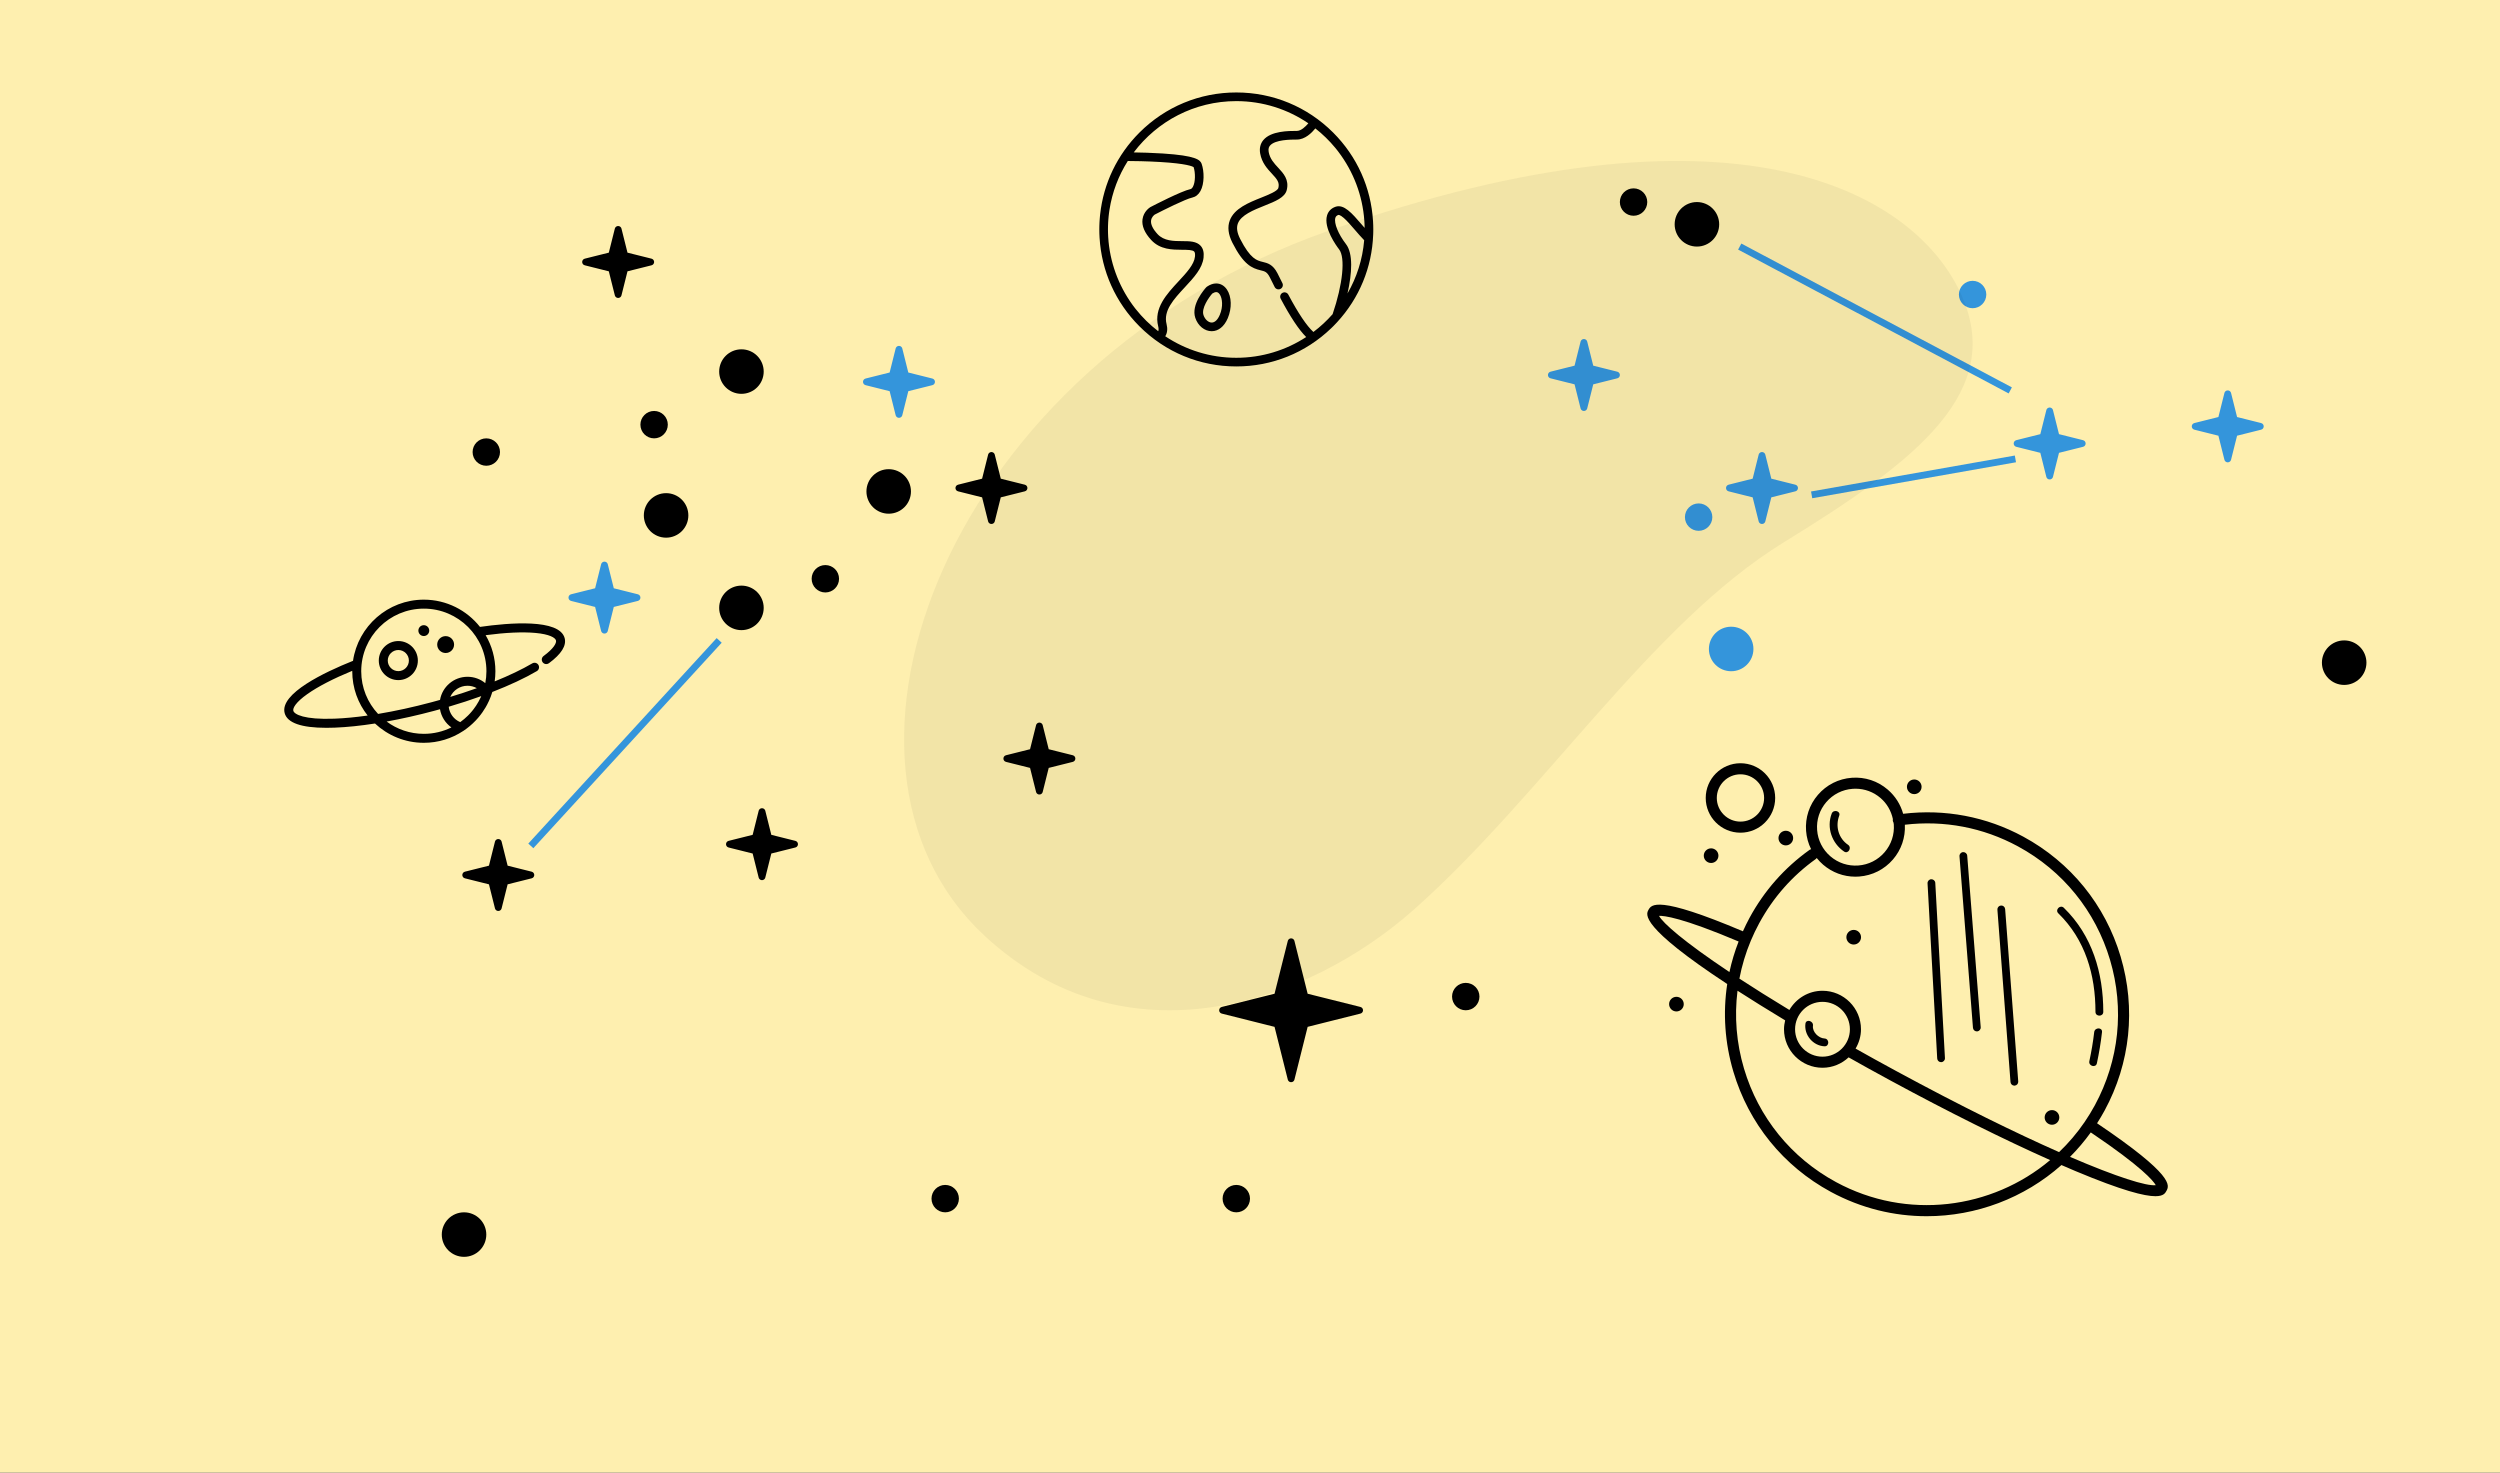 <?xml version="1.0" encoding="UTF-8"?> <svg xmlns="http://www.w3.org/2000/svg" width="730" height="430" viewBox="0 0 730 430" fill="none"><rect x="0" y="0" width="730" height="430" fill="#333333" stroke="none"/><g clip-path="url(#clip0_8_161)"><path d="M730 0H0V430H730V0Z" fill="#FEEFAF"></path><path d="M260.598 109.598L262.5 102L264.402 109.598L272 111.5L264.402 113.402L262.5 121L260.598 113.402L253 111.5L260.598 109.598Z" fill="#3495DB" stroke="#3495DB" stroke-width="2" stroke-linecap="round" stroke-linejoin="round"></path><path d="M372.99 299.015L357 295L372.99 290.996L377.005 275L381.01 290.996L397 295L381.01 299.015L377.005 315L372.99 299.015Z" fill="black" stroke="black" stroke-width="2" stroke-linecap="round" stroke-linejoin="round"></path><path d="M220.598 248.402L213 246.5L220.598 244.598L222.5 237L224.402 244.598L232 246.5L224.402 248.402L222.5 256L220.598 248.402Z" fill="black" stroke="black" stroke-width="2" stroke-linecap="round" stroke-linejoin="round"></path><path d="M143.598 257.402L136 255.5L143.598 253.598L145.5 246L147.402 253.598L155 255.5L147.402 257.402L145.5 265L143.598 257.402Z" fill="black" stroke="black" stroke-width="2" stroke-linecap="round" stroke-linejoin="round"></path><path d="M287.598 140.598L289.5 133L291.402 140.598L299 142.5L291.402 144.402L289.5 152L287.598 144.402L280 142.5L287.598 140.598Z" fill="black" stroke="black" stroke-width="2" stroke-linecap="round" stroke-linejoin="round"></path><path d="M512.598 140.598L514.5 133L516.402 140.598L524 142.5L516.402 144.402L514.5 152L512.598 144.402L505 142.5L512.598 140.598Z" fill="#3495DB" stroke="#3495DB" stroke-width="2" stroke-linecap="round" stroke-linejoin="round"></path><path d="M596.598 127.598L598.5 120L600.402 127.598L608 129.5L600.402 131.402L598.5 139L596.598 131.402L589 129.5L596.598 127.598Z" fill="#3495DB" stroke="#3495DB" stroke-width="2" stroke-linecap="round" stroke-linejoin="round"></path><path d="M648.598 126.402L641 124.5L648.598 122.598L650.5 115L652.402 122.598L660 124.5L652.402 126.402L650.5 134L648.598 126.402Z" fill="#3495DB" stroke="#3495DB" stroke-width="2" stroke-linecap="round" stroke-linejoin="round"></path><path d="M301.598 219.598L303.5 212L305.402 219.598L313 221.5L305.402 223.402L303.5 231L301.598 223.402L294 221.5L301.598 219.598Z" fill="black" stroke="black" stroke-width="2" stroke-linecap="round" stroke-linejoin="round"></path><path d="M178.598 78.402L171 76.5L178.598 74.598L180.5 67L182.402 74.598L190 76.5L182.402 78.402L180.5 86L178.598 78.402Z" fill="black" stroke="black" stroke-width="2" stroke-linecap="round" stroke-linejoin="round"></path><path d="M174.598 172.598L176.5 165L178.402 172.598L186 174.5L178.402 176.402L176.5 184L174.598 176.402L167 174.5L174.598 172.598Z" fill="#3495DB" stroke="#3495DB" stroke-width="2" stroke-linecap="round" stroke-linejoin="round"></path><path d="M460.598 107.598L462.5 100L464.402 107.598L472 109.5L464.402 111.402L462.5 119L460.598 111.402L453 109.5L460.598 107.598Z" fill="#3495DB" stroke="#3495DB" stroke-width="2" stroke-linecap="round" stroke-linejoin="round"></path><path d="M505.5 196C509.09 196 512 193.09 512 189.5C512 185.91 509.09 183 505.5 183C501.91 183 499 185.91 499 189.5C499 193.09 501.91 196 505.5 196Z" fill="#3495DB"></path><path d="M266 143.5C266 139.91 263.09 137 259.5 137C255.91 137 253 139.91 253 143.5C253 147.09 255.91 150 259.5 150C263.09 150 266 147.09 266 143.5Z" fill="black"></path><path d="M216.5 184C220.09 184 223 181.09 223 177.5C223 173.91 220.09 171 216.5 171C212.91 171 210 173.91 210 177.5C210 181.09 212.91 184 216.5 184Z" fill="black"></path><path d="M684.5 200C688.09 200 691 197.09 691 193.5C691 189.91 688.09 187 684.5 187C680.91 187 678 189.91 678 193.5C678 197.09 680.91 200 684.5 200Z" fill="black"></path><path d="M201 150.5C201 146.91 198.09 144 194.5 144C190.91 144 188 146.91 188 150.5C188 154.09 190.91 157 194.5 157C198.09 157 201 154.09 201 150.5Z" fill="black"></path><path d="M135.5 367C139.09 367 142 364.09 142 360.5C142 356.91 139.09 354 135.5 354C131.91 354 129 356.91 129 360.5C129 364.09 131.91 367 135.5 367Z" fill="black"></path><path d="M495.5 72C499.09 72 502 69.09 502 65.5C502 61.91 499.09 59 495.5 59C491.91 59 489 61.91 489 65.5C489 69.09 491.91 72 495.5 72Z" fill="black"></path><path d="M223 108.5C223 104.91 220.09 102 216.5 102C212.91 102 210 104.91 210 108.5C210 112.09 212.91 115 216.5 115C220.09 115 223 112.09 223 108.5Z" fill="black"></path><path d="M142 136C144.209 136 146 134.209 146 132C146 129.791 144.209 128 142 128C139.791 128 138 129.791 138 132C138 134.209 139.791 136 142 136Z" fill="black"></path><path d="M580 86C580 83.791 578.209 82 576 82C573.791 82 572 83.791 572 86C572 88.209 573.791 90 576 90C578.209 90 580 88.209 580 86Z" fill="#3495DB"></path><path d="M496 155C498.209 155 500 153.209 500 151C500 148.791 498.209 147 496 147C493.791 147 492 148.791 492 151C492 153.209 493.791 155 496 155Z" fill="#3495DB"></path><path d="M361 354C363.209 354 365 352.209 365 350C365 347.791 363.209 346 361 346C358.791 346 357 347.791 357 350C357 352.209 358.791 354 361 354Z" fill="black"></path><path d="M428 295C430.209 295 432 293.209 432 291C432 288.791 430.209 287 428 287C425.791 287 424 288.791 424 291C424 293.209 425.791 295 428 295Z" fill="black"></path><path d="M245 169C245 166.791 243.209 165 241 165C238.791 165 237 166.791 237 169C237 171.209 238.791 173 241 173C243.209 173 245 171.209 245 169Z" fill="black"></path><path d="M276 354C278.209 354 280 352.209 280 350C280 347.791 278.209 346 276 346C273.791 346 272 347.791 272 350C272 352.209 273.791 354 276 354Z" fill="black"></path><path d="M191 128C193.209 128 195 126.209 195 124C195 121.791 193.209 120 191 120C188.791 120 187 121.791 187 124C187 126.209 188.791 128 191 128Z" fill="black"></path><path d="M477 63C479.209 63 481 61.209 481 59C481 56.791 479.209 55 477 55C474.791 55 473 56.791 473 59C473 61.209 474.791 63 477 63Z" fill="black"></path><path d="M529 144.5L588.5 134" stroke="#3495DB" stroke-width="2"></path><path d="M508 72L587 114" stroke="#3495DB" stroke-width="2"></path><path d="M155 247L210 187" stroke="#3495DB" stroke-width="2"></path><path opacity="0.05" d="M287.394 273.148C232.746 222.358 276.898 106.335 387.965 67.386C506.51 25.811 558.485 56.061 572.307 85.201C586.129 114.338 559.439 134.631 520.807 158.394C482.172 182.157 450.735 231.956 412.882 265.572C382.183 292.828 328.897 311.724 287.394 273.148Z" fill="black"></path><g clip-path="url(#clip1_8_161)"><path d="M508.212 243.147C513.804 243.147 518.352 238.596 518.352 233.006C518.352 227.414 513.802 222.866 508.212 222.866C502.622 222.866 498.072 227.413 498.072 233.006C498.072 238.596 502.62 243.147 508.212 243.147ZM508.212 226.098C512.019 226.098 515.12 229.197 515.12 233.004C515.12 236.812 512.019 239.911 508.212 239.911C504.404 239.911 501.306 236.812 501.306 233.004C501.306 229.199 504.404 226.098 508.212 226.098Z" fill="black"></path><path d="M612.342 327.997C613.115 326.79 613.852 325.549 614.548 324.268C622.056 310.418 623.721 294.472 619.235 279.368C614.751 264.264 604.652 251.813 590.802 244.305C579.97 238.431 567.874 236.171 555.72 237.628C554.963 234.902 553.419 232.457 551.226 230.57C548.299 228.052 544.578 226.818 540.714 227.11C536.863 227.398 533.353 229.169 530.835 232.096C528.316 235.022 527.086 238.756 527.374 242.607C527.516 244.502 528.02 246.315 528.842 247.967C528.673 248.016 528.505 248.078 528.355 248.186C521.045 253.411 515.152 260.093 510.841 268.049C510.149 269.325 509.524 270.625 508.932 271.935C483.759 261.278 482.18 264.158 481.33 265.723C480.634 267.007 478.758 270.502 504.348 287.334C503.064 295.794 503.643 304.503 506.153 312.951C510.637 328.053 520.734 340.506 534.586 348.016C543.497 352.846 553.11 355.136 562.598 355.134C576.982 355.134 591.069 349.864 601.941 340.194C603.302 340.784 604.673 341.384 605.97 341.927C619.782 347.717 626.232 349.29 629.377 349.29C631.76 349.29 632.248 348.388 632.606 347.73C633.45 346.164 634.997 343.266 612.342 327.997ZM533.285 234.206C535.241 231.933 537.965 230.558 540.957 230.334C541.24 230.312 541.526 230.303 541.81 230.303C544.493 230.303 547.062 231.252 549.117 233.021C550.997 234.638 552.217 236.793 552.725 239.177C552.702 239.33 552.676 239.484 552.701 239.644C552.731 239.847 552.806 240.027 552.902 240.196C552.922 240.364 552.975 240.524 552.988 240.693C553.212 243.684 552.257 246.582 550.301 248.853C548.346 251.126 545.621 252.501 542.63 252.725C539.642 252.946 536.741 251.995 534.47 250.038C532.196 248.082 530.822 245.358 530.6 242.368C530.373 239.377 531.328 236.477 533.285 234.206ZM504.993 283.837C491.673 274.955 485.532 269.511 484.431 267.426C485.869 267.362 491.07 267.896 507.674 274.919C506.542 277.835 505.642 280.814 504.993 283.837ZM536.122 345.171C523.032 338.075 513.486 326.304 509.248 312.028C507.022 304.535 506.414 296.822 507.353 289.292C511.359 291.873 515.975 294.748 521.265 297.941C521.063 298.781 520.93 299.646 520.93 300.545C520.93 306.742 525.973 311.785 532.17 311.785C535.122 311.785 537.79 310.617 539.796 308.75C543.741 310.982 547.22 312.906 552.161 315.587C568.912 324.667 585.088 332.714 598.646 338.748C581.615 353.09 556.848 356.405 536.122 345.171ZM524.16 300.545C524.16 296.13 527.752 292.539 532.166 292.539C536.581 292.539 540.172 296.132 540.172 300.545C540.172 304.96 536.581 308.551 532.166 308.551C527.752 308.551 524.16 304.96 524.16 300.545ZM601.252 336.416C588.811 330.922 572.738 323.063 553.701 312.744C548.961 310.174 545.578 308.307 541.831 306.188C542.807 304.524 543.406 302.609 543.406 300.545C543.406 294.348 538.364 289.305 532.166 289.305C528.032 289.305 524.452 291.574 522.5 294.908C516.963 291.557 512.115 288.509 507.904 285.761C508.624 281.989 509.731 278.277 511.239 274.684V274.682C511.241 274.682 511.241 274.68 511.241 274.68C511.965 272.956 512.777 271.256 513.68 269.59C517.756 262.071 523.324 255.755 530.232 250.818C530.337 250.741 530.406 250.637 530.487 250.543C531.044 251.241 531.664 251.893 532.354 252.488C535.002 254.766 538.309 255.991 541.765 255.991C542.13 255.991 542.498 255.977 542.867 255.949C546.718 255.661 550.228 253.89 552.748 250.963C555.186 248.131 556.401 244.542 556.219 240.823C567.669 239.469 579.054 241.616 589.258 247.148C602.35 254.244 611.895 266.014 616.133 280.291C620.373 294.566 618.797 309.636 611.701 322.728C610.8 324.388 609.826 325.983 608.787 327.513C608.779 327.525 608.766 327.53 608.757 327.543C608.747 327.559 608.747 327.574 608.74 327.587C606.528 330.836 604.009 333.778 601.252 336.416ZM604.443 337.806C606.63 335.617 608.657 333.233 610.509 330.665C625.508 340.779 628.785 344.836 629.484 346.068C626.854 346.417 618.137 343.7 604.443 337.806Z" fill="black"></path><path d="M611.505 301.382C611.18 304.234 610.693 307.058 610.091 309.865C609.785 311.298 611.983 311.909 612.291 310.473C612.936 307.466 613.438 304.439 613.786 301.384C613.952 299.924 611.669 299.938 611.505 301.382Z" fill="black"></path><path d="M614.158 295.466C614.166 284.113 610.93 273.142 602.642 265.08C601.589 264.055 599.974 265.666 601.029 266.693C608.911 274.362 611.885 284.691 611.876 295.466C611.874 296.935 614.157 296.937 614.158 295.466Z" fill="black"></path><path d="M538.473 248.65C539.691 249.477 540.834 247.501 539.625 246.68C536.841 244.794 535.88 241.289 537.049 238.19C537.568 236.814 535.363 236.222 534.849 237.583C533.304 241.672 534.896 246.225 538.473 248.65Z" fill="black"></path><path d="M532.753 305.522C534.221 305.586 534.218 303.305 532.753 303.239C531.029 303.164 529.145 301.308 529.385 299.522C529.579 298.086 527.381 297.465 527.186 298.915C526.74 302.209 529.4 305.375 532.753 305.522Z" fill="black"></path><path d="M499.642 251.993C500.823 251.993 501.781 251.036 501.781 249.854C501.781 248.673 500.823 247.716 499.642 247.716C498.461 247.716 497.503 248.673 497.503 249.854C497.503 251.036 498.461 251.993 499.642 251.993Z" fill="black"></path><path d="M521.458 246.858C522.639 246.858 523.598 245.899 523.598 244.718C523.598 243.538 522.639 242.581 521.458 242.581C520.278 242.581 519.319 243.539 519.319 244.718C519.32 245.901 520.278 246.858 521.458 246.858Z" fill="black"></path><path d="M558.964 231.886C560.144 231.886 561.103 230.927 561.103 229.746C561.103 228.565 560.144 227.608 558.964 227.608C557.783 227.608 556.824 228.567 556.824 229.746C556.824 230.929 557.783 231.886 558.964 231.886Z" fill="black"></path><path d="M489.517 291.067C488.336 291.067 487.377 292.026 487.377 293.206C487.377 294.387 488.336 295.344 489.517 295.344C490.697 295.344 491.656 294.385 491.656 293.206C491.656 292.024 490.697 291.067 489.517 291.067Z" fill="black"></path><path d="M541.282 271.529C540.101 271.529 539.142 272.488 539.142 273.669C539.142 274.849 540.101 275.807 541.282 275.807C542.463 275.807 543.422 274.848 543.422 273.669C543.42 272.488 542.463 271.529 541.282 271.529Z" fill="black"></path><path d="M599.178 324.15C597.998 324.15 597.039 325.109 597.039 326.289C597.039 327.47 597.998 328.427 599.178 328.427C600.359 328.427 601.318 327.468 601.318 326.289C601.316 325.109 600.359 324.15 599.178 324.15Z" fill="black"></path><path d="M563.911 256.737C563.286 256.771 562.809 257.305 562.843 257.929L565.665 309.083C565.697 309.687 566.197 310.153 566.793 310.153C566.814 310.153 566.836 310.151 566.857 310.151C567.479 310.117 567.959 309.583 567.925 308.959L565.103 257.805C565.071 257.181 564.541 256.72 563.911 256.737Z" fill="black"></path><path d="M573.208 248.817C572.586 248.866 572.12 249.412 572.169 250.036L576.106 300.124C576.153 300.716 576.647 301.167 577.234 301.167C577.264 301.167 577.294 301.165 577.324 301.165C577.947 301.117 578.413 300.571 578.364 299.947L574.427 249.857C574.376 249.235 573.827 248.782 573.208 248.817Z" fill="black"></path><path d="M584.324 264.909L584.324 264.909L584.326 264.909C584.663 264.881 584.975 265.143 585.003 265.491C585.003 265.491 585.003 265.491 585.003 265.491L588.827 315.83C588.854 316.176 588.592 316.481 588.247 316.508C588.218 316.51 588.207 316.51 588.196 316.51C587.868 316.51 587.591 316.258 587.566 315.927L587.566 315.927L583.74 265.587C583.74 265.587 583.74 265.587 583.74 265.587C583.714 265.24 583.975 264.936 584.324 264.909Z" fill="black" stroke="black"></path></g><g clip-path="url(#clip2_8_161)"><path d="M130.128 185.747C128.766 185.747 127.662 186.851 127.662 188.213C127.662 189.574 128.766 190.678 130.128 190.678C131.489 190.678 132.593 189.574 132.593 188.213C132.593 186.851 131.489 185.747 130.128 185.747Z" fill="black"></path><path d="M123.75 185.723C124.626 185.723 125.336 185.013 125.336 184.137C125.336 183.261 124.626 182.551 123.75 182.551C122.874 182.551 122.164 183.261 122.164 184.137C122.164 185.013 122.874 185.723 123.75 185.723Z" fill="black"></path><path d="M116.311 187.183C113.166 187.183 110.607 189.742 110.607 192.888C110.607 196.033 113.166 198.592 116.311 198.592C119.457 198.592 122.015 196.033 122.015 192.888C122.015 189.742 119.457 187.183 116.311 187.183ZM116.311 195.971C114.611 195.971 113.228 194.588 113.228 192.888C113.228 191.187 114.611 189.804 116.311 189.804C118.012 189.804 119.395 191.187 119.395 192.888C119.395 194.588 118.012 195.971 116.311 195.971Z" fill="black"></path><path d="M164.879 186.328C163.351 180.623 148.756 181.823 140.153 183.054C136.322 178.212 130.396 175.1 123.757 175.1C113.259 175.1 104.546 182.879 103.076 192.976C103.026 192.989 102.976 193.005 102.926 193.025C94.873 196.253 81.591 202.522 83.122 208.235C83.885 211.083 87.984 212.522 95.317 212.522C96.091 212.522 96.902 212.506 97.748 212.474C101.28 212.34 105.25 211.928 109.497 211.265C113.234 214.758 118.25 216.9 123.757 216.9C127.99 216.9 131.933 215.634 135.228 213.462C135.256 213.446 135.285 213.432 135.312 213.414C136.592 212.563 137.768 211.571 138.824 210.469C138.896 210.395 138.966 210.319 139.036 210.244C139.157 210.114 139.276 209.983 139.394 209.851C139.494 209.737 139.593 209.623 139.691 209.508C139.748 209.441 139.805 209.375 139.861 209.308C140.006 209.133 140.147 208.955 140.286 208.775C140.326 208.724 140.365 208.673 140.404 208.621C140.553 208.425 140.699 208.226 140.841 208.025C140.859 208 140.876 207.975 140.894 207.95C141.208 207.5 141.505 207.038 141.783 206.565C141.79 206.554 141.797 206.543 141.803 206.531C141.944 206.291 142.08 206.046 142.212 205.8C142.216 205.792 142.22 205.785 142.224 205.777C142.626 205.02 142.984 204.236 143.292 203.427C143.292 203.427 143.292 203.426 143.292 203.426C143.464 202.976 143.62 202.519 143.761 202.055C148.802 200.097 153.247 198.024 156.755 195.966C157.378 195.6 157.588 194.797 157.222 194.173C156.855 193.549 156.052 193.34 155.428 193.706C152.414 195.475 148.676 197.258 144.445 198.969C144.583 197.998 144.657 197.008 144.657 196C144.657 192.163 143.616 188.566 141.805 185.472C147.625 184.702 152.636 184.475 156.357 184.818C160.443 185.194 162.131 186.195 162.348 187.006C162.55 187.762 161.707 189.354 158.732 191.551C158.15 191.981 158.027 192.801 158.457 193.384C158.714 193.731 159.11 193.915 159.512 193.915C159.782 193.915 160.055 193.832 160.289 193.659C163.92 190.977 165.464 188.511 164.879 186.328ZM97.649 209.855C88.756 210.192 85.924 208.569 85.653 207.557C85.436 206.747 86.396 205.037 89.741 202.67C92.826 200.487 97.346 198.149 102.858 195.881C102.858 195.921 102.856 195.96 102.856 196C102.856 200.881 104.538 205.375 107.352 208.936C103.866 209.431 100.598 209.743 97.649 209.855ZM123.757 214.28C119.691 214.28 115.933 212.945 112.893 210.692C117.33 209.89 122.006 208.839 126.756 207.566C127.333 207.412 127.906 207.255 128.477 207.095C128.838 209.244 130.057 211.159 131.808 212.408C129.378 213.605 126.645 214.28 123.757 214.28ZM140.363 203.636C140.362 203.637 140.362 203.638 140.362 203.639C140.174 204.045 139.971 204.444 139.754 204.836C139.75 204.842 139.747 204.849 139.743 204.856C139.531 205.237 139.306 205.61 139.067 205.975C139.054 205.995 139.041 206.014 139.028 206.034C138.802 206.378 138.564 206.713 138.315 207.04C138.282 207.084 138.248 207.128 138.215 207.172C138.113 207.303 138.011 207.432 137.906 207.56C137.853 207.624 137.8 207.687 137.747 207.751C137.669 207.844 137.59 207.936 137.51 208.027C137.444 208.103 137.377 208.179 137.31 208.253C137.263 208.305 137.216 208.355 137.169 208.406C137.019 208.568 136.867 208.728 136.711 208.884C136.693 208.902 136.676 208.92 136.658 208.937C135.955 209.638 135.195 210.283 134.386 210.863C132.542 210.092 131.245 208.353 131.024 206.366C134.321 205.396 137.509 204.354 140.525 203.266C140.471 203.39 140.419 203.514 140.363 203.636ZM131.475 203.498C132.341 201.579 134.272 200.24 136.511 200.24C137.486 200.24 138.416 200.49 139.229 200.949C136.75 201.835 134.154 202.689 131.475 203.498ZM142.036 196C142.036 197.19 141.921 198.355 141.702 199.482C140.266 198.29 138.448 197.619 136.511 197.619C132.495 197.619 129.151 200.541 128.488 204.371C127.69 204.596 126.887 204.818 126.078 205.035C120.662 206.486 115.351 207.644 110.4 208.466C107.348 205.198 105.477 200.813 105.477 196C105.477 185.92 113.677 177.72 123.757 177.72C133.836 177.72 142.036 185.92 142.036 196Z" fill="black"></path></g><g clip-path="url(#clip3_8_161)"><path d="M355.142 82.769C354.26 82.769 353.352 83.084 352.441 83.705C352.361 83.759 352.288 83.822 352.223 83.893C351.758 84.397 347.72 88.935 349.025 92.816C349.809 95.147 351.736 96.713 353.821 96.713C355.779 96.713 357.49 95.325 358.513 92.906C359.746 89.993 359.65 86.642 358.275 84.567C357.506 83.408 356.393 82.769 355.142 82.769ZM356.186 91.922C355.568 93.382 354.728 94.187 353.821 94.187C352.853 94.187 351.844 93.272 351.42 92.011C350.74 89.99 353.005 86.824 353.984 85.713C354.415 85.439 354.813 85.295 355.142 85.295C355.286 85.295 355.727 85.295 356.169 85.963C356.939 87.125 357.192 89.545 356.186 91.922Z" fill="black"></path><path d="M400.983 65.864C400.981 65.79 400.977 65.717 400.975 65.643C400.964 65.312 400.949 64.983 400.93 64.654C400.927 64.618 400.925 64.582 400.923 64.546C400.336 54.785 396.257 45.689 389.284 38.715C381.729 31.161 371.684 27 361 27C350.316 27 340.271 31.161 332.716 38.716C326.215 45.216 322.23 53.561 321.244 62.57C321.24 62.602 321.237 62.634 321.233 62.667C321.211 62.874 321.19 63.081 321.171 63.289C321.163 63.381 321.155 63.474 321.148 63.566C321.127 63.804 321.109 64.042 321.093 64.28C321.079 64.481 321.067 64.682 321.056 64.883C321.05 64.997 321.046 65.111 321.041 65.224C321.032 65.423 321.025 65.622 321.019 65.821C321.016 65.918 321.013 66.015 321.011 66.112C321.004 66.408 321 66.704 321 67C321 67.38 321.007 67.76 321.017 68.139C321.019 68.213 321.023 68.286 321.025 68.361C321.036 68.692 321.051 69.022 321.07 69.352C321.072 69.388 321.075 69.425 321.077 69.462C321.666 79.22 325.744 88.312 332.716 95.284C340.271 102.839 350.316 107 361 107C371.416 107 381.223 103.044 388.709 95.846C388.744 95.811 388.78 95.777 388.815 95.742C388.972 95.59 389.129 95.439 389.284 95.284C389.356 95.212 389.426 95.138 389.498 95.065C389.556 95.006 389.613 94.947 389.671 94.888C389.887 94.666 390.101 94.441 390.311 94.215C390.352 94.171 390.394 94.126 390.435 94.082C396.916 87.051 400.613 78.082 400.969 68.523C400.972 68.43 400.976 68.338 400.979 68.246C400.983 68.106 400.987 67.965 400.99 67.824C400.996 67.547 401 67.271 401 67C401 66.62 400.993 66.242 400.983 65.864ZM338.194 96.713C335.755 94.836 333.553 92.668 331.64 90.259C331.586 90.191 331.532 90.124 331.479 90.056C331.38 89.93 331.284 89.802 331.187 89.675C331.048 89.492 330.91 89.309 330.774 89.123C330.739 89.075 330.703 89.027 330.668 88.979C326.527 83.252 324.033 76.41 323.597 69.26C323.594 69.216 323.591 69.171 323.588 69.127C323.572 68.835 323.56 68.542 323.55 68.249C323.548 68.182 323.544 68.114 323.542 68.047C323.532 67.698 323.526 67.35 323.526 67C323.526 66.713 323.531 66.427 323.537 66.141C323.539 66.064 323.541 65.988 323.543 65.912C323.55 65.663 323.56 65.416 323.572 65.169C323.574 65.128 323.575 65.088 323.577 65.047C323.592 64.764 323.61 64.483 323.631 64.203C323.636 64.133 323.642 64.063 323.647 63.994C323.666 63.757 323.687 63.521 323.71 63.286C323.715 63.233 323.72 63.179 323.726 63.125C323.755 62.839 323.788 62.553 323.824 62.268C323.829 62.231 323.834 62.193 323.839 62.156C323.873 61.893 323.91 61.631 323.949 61.37C323.955 61.332 323.96 61.294 323.966 61.257C324.765 56.086 326.625 51.262 329.316 47.012C330.897 47.02 334.738 47.065 338.685 47.298C346.508 47.759 348.218 48.588 348.541 48.809C349.07 50.435 349.092 53.179 348.319 54.567C348.001 55.138 347.695 55.204 347.595 55.225C344.949 55.792 336.873 59.975 335.96 60.45C335.936 60.463 335.911 60.477 335.887 60.492C335.688 60.613 333.93 61.743 333.614 64.02C333.347 65.94 334.206 67.984 336.166 70.095C338.775 72.906 342.331 72.923 345.189 72.937C346.696 72.944 348.255 72.952 348.716 73.467C348.99 73.773 348.983 74.438 348.929 74.941C348.683 77.246 346.47 79.63 344.128 82.154C340.712 85.835 336.841 90.007 338.192 95.282C338.371 95.981 338.324 96.423 338.194 96.713ZM393.467 85.697C394.811 79.766 395.138 74.019 393.026 71.282C390.776 68.365 389.47 65.143 389.922 63.621C390.05 63.19 390.313 62.934 390.8 62.763C390.817 62.757 391.217 62.633 392.375 63.636C393.352 64.482 394.452 65.759 395.617 67.111C396.5 68.136 397.41 69.191 398.34 70.145C397.871 75.771 396.155 81.048 393.467 85.697ZM397.531 65.462C394.785 62.275 392.413 59.522 389.966 60.378C388.713 60.817 387.86 61.69 387.501 62.902C386.409 66.582 390.246 71.814 391.026 72.826C392.89 75.24 392.104 82.993 389.123 91.738C387.435 93.655 385.555 95.399 383.512 96.939C381.527 95.117 379.069 91.457 376.192 86.036C375.865 85.419 375.1 85.185 374.484 85.512C373.868 85.839 373.633 86.604 373.96 87.22C376.813 92.596 379.264 96.284 381.406 98.415C375.53 102.245 368.521 104.474 361 104.474C353.333 104.474 346.196 102.157 340.252 98.19C340.847 97.251 340.993 96.034 340.64 94.656C339.631 90.716 342.715 87.392 345.98 83.873C348.616 81.033 351.106 78.35 351.442 75.21C351.601 73.716 351.326 72.596 350.599 71.783C349.39 70.431 347.355 70.421 345.201 70.411C342.708 70.399 339.882 70.385 338.017 68.376C336.631 66.883 335.972 65.507 336.113 64.395C336.244 63.354 337.04 62.761 337.18 62.663C339.618 61.396 346.179 58.112 348.124 57.696C349.123 57.481 349.953 56.825 350.526 55.797C351.729 53.638 351.644 49.977 350.874 47.823C350.472 46.696 349.228 45.443 339.503 44.817C336.333 44.613 333.16 44.534 331.05 44.503C337.894 35.414 348.772 29.526 361 29.526C368.792 29.526 376.034 31.918 382.036 36.003C381.205 36.999 379.902 38.224 378.703 38.224C376.248 38.224 371.139 38.224 368.902 40.897C368.021 41.949 367.699 43.305 367.97 44.82C368.457 47.551 370.08 49.296 371.384 50.698C372.907 52.335 373.683 53.264 373.28 54.877C373.047 55.807 370.419 56.858 368.306 57.702C364.609 59.179 360.418 60.854 359.096 64.365C358.377 66.274 358.639 68.474 359.874 70.904C363.117 77.281 365.536 78.316 368.139 78.94C369.319 79.222 369.969 79.378 370.769 80.944C370.971 81.339 371.216 81.831 371.499 82.399C371.713 82.827 371.947 83.297 372.2 83.801C372.513 84.424 373.272 84.675 373.895 84.362C374.519 84.049 374.77 83.29 374.457 82.667C374.206 82.166 373.972 81.698 373.76 81.273C373.473 80.696 373.224 80.195 373.019 79.794C371.689 77.192 370.116 76.815 368.727 76.483C367.029 76.076 365.104 75.615 362.126 69.759C361.213 67.963 360.995 66.49 361.46 65.255C362.389 62.787 366.031 61.332 369.244 60.048C372.432 58.774 375.185 57.674 375.731 55.49C376.485 52.472 374.758 50.616 373.234 48.978C372.044 47.698 370.813 46.376 370.456 44.376C370.272 43.342 370.586 42.821 370.839 42.519C372.319 40.751 376.957 40.751 378.703 40.751C381.053 40.751 383.022 38.806 384.081 37.498C386.221 39.176 388.175 41.081 389.905 43.176C389.905 43.177 389.906 43.177 389.906 43.178C390.045 43.346 390.18 43.516 390.316 43.686C390.413 43.809 390.511 43.932 390.608 44.057C390.677 44.147 390.746 44.237 390.815 44.328C395.197 50.104 397.868 57.088 398.382 64.404C398.384 64.434 398.386 64.465 398.388 64.495C398.408 64.783 398.423 65.071 398.436 65.359C398.44 65.465 398.444 65.57 398.448 65.675C398.456 65.894 398.461 66.114 398.465 66.334C398.467 66.404 398.467 66.474 398.468 66.544C398.154 66.184 397.841 65.821 397.531 65.462Z" fill="black"></path></g></g><defs><clipPath id="clip0_8_161"><rect width="730" height="430" fill="white"></rect></clipPath><clipPath id="clip1_8_161"><rect width="152" height="152" fill="white" transform="translate(481 213)"></rect></clipPath><clipPath id="clip2_8_161"><rect width="82" height="82" fill="white" transform="translate(83 155)"></rect></clipPath><clipPath id="clip3_8_161"><rect width="80" height="80" fill="white" transform="translate(321 27)"></rect></clipPath></defs></svg> 